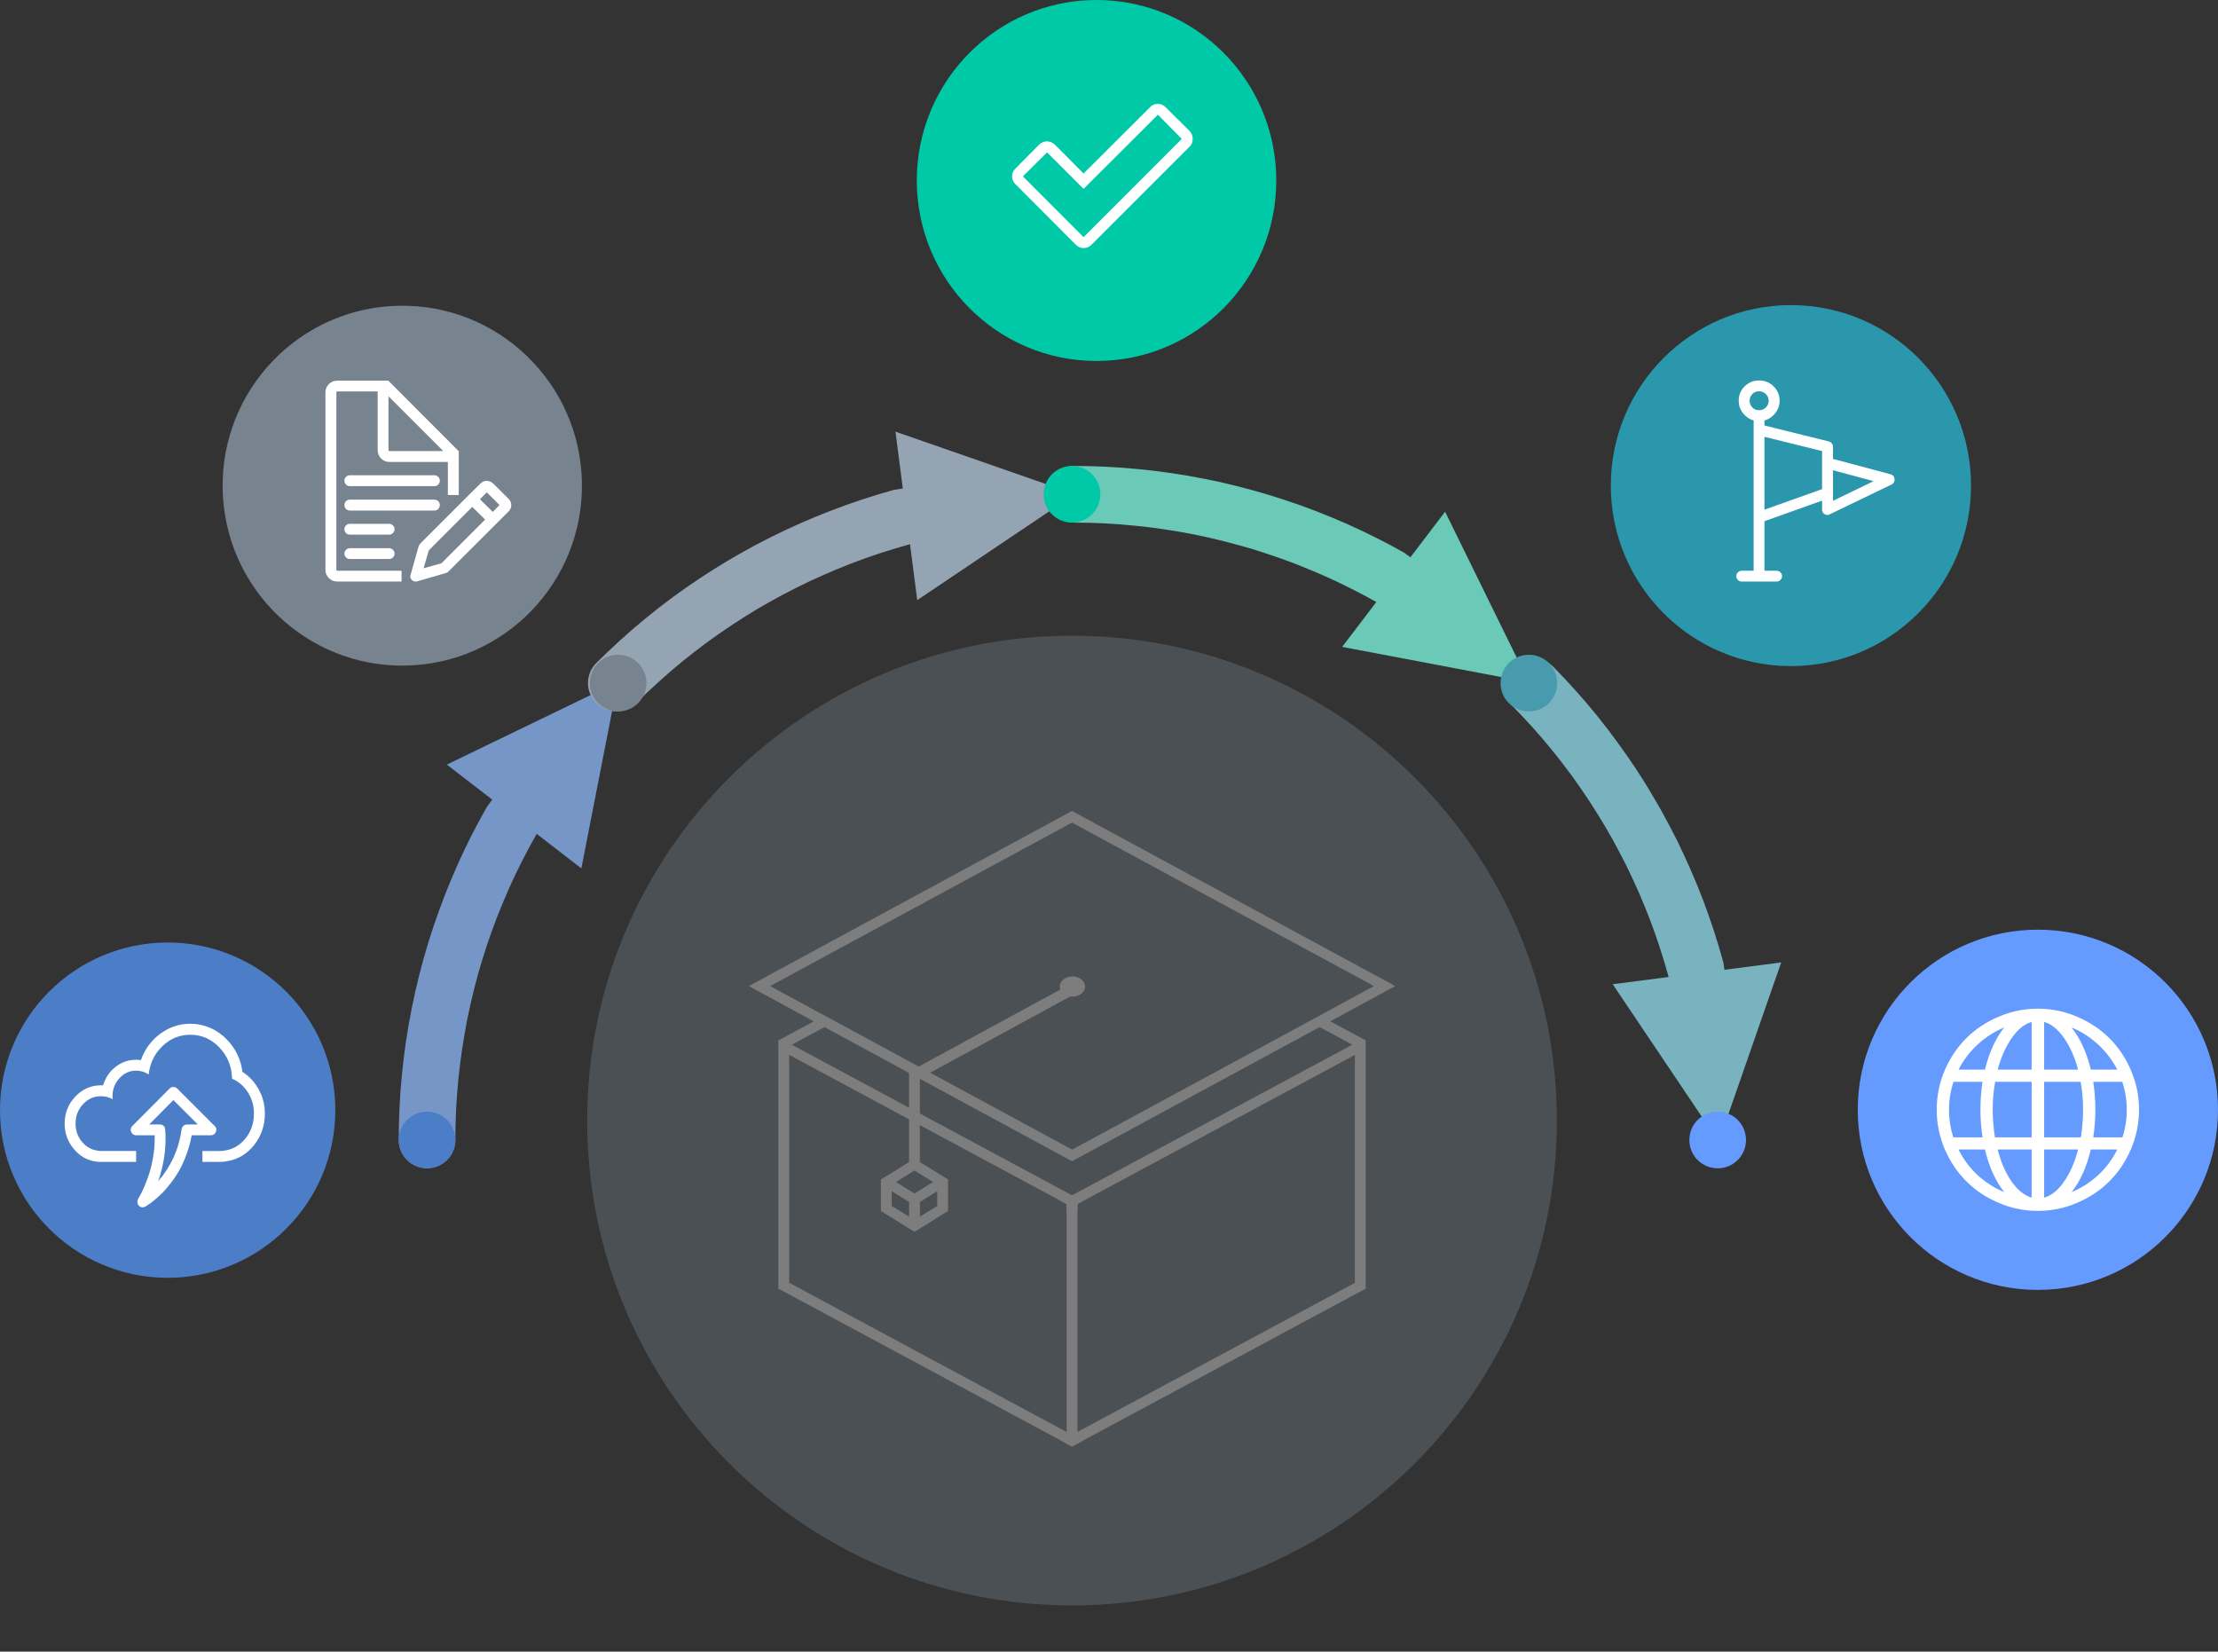 <?xml version="1.0" encoding="UTF-8" standalone="no"?>
<svg
   xmlns:dc="http://purl.org/dc/elements/1.1/"
   xmlns:cc="http://creativecommons.org/ns#"
   xmlns:rdf="http://www.w3.org/1999/02/22-rdf-syntax-ns#"
   xmlns:svg="http://www.w3.org/2000/svg"
   xmlns="http://www.w3.org/2000/svg"
   xmlns:sodipodi="http://sodipodi.sourceforge.net/DTD/sodipodi-0.dtd"
   xmlns:inkscape="http://www.inkscape.org/namespaces/inkscape"
   width="352.441pt"
   height="262.441pt"
   viewBox="0 0 352.441 262.441"
   version="1.2"
   id="svg89"
   sodipodi:docname="process_step_2.svg"
   inkscape:version="1.0.2-2 (e86c870879, 2021-01-15)">
  <rect x="0" y="0" width="352.441" height="262.441" fill="#333333" stroke="none"/>
  <sodipodi:namedview
     pagecolor="#ffffff"
     bordercolor="#666666"
     borderopacity="1"
     objecttolerance="10"
     gridtolerance="10"
     guidetolerance="10"
     inkscape:pageopacity="0"
     inkscape:pageshadow="2"
     inkscape:window-width="2560"
     inkscape:window-height="1377"
     id="namedview91"
     showgrid="false"
     fit-margin-top="0"
     fit-margin-left="0"
     fit-margin-right="0"
     fit-margin-bottom="0"
     inkscape:zoom="1.6328077"
     inkscape:cx="-110.67313"
     inkscape:cy="99.711322"
     inkscape:window-x="2152"
     inkscape:window-y="-8"
     inkscape:window-maximized="1"
     inkscape:current-layer="svg89"
     inkscape:document-rotation="0" />
  <defs
     id="defs10" />
  <g
     id="surface10431"
     transform="translate(-186,-166.199)"
     style="display:inline">
    <path
       style="fill:#659aff;fill-opacity:1;fill-rule:evenodd;stroke:none"
       d="m 481.199,342.539 c 0,-15.809 12.812,-28.617 28.621,-28.617 15.809,0 28.621,12.809 28.621,28.617 0,15.812 -12.812,28.621 -28.621,28.621 -15.809,0 -28.621,-12.809 -28.621,-28.621 z m 0,0"
       id="step5" />
    <path
       style="fill:#2b97ac;fill-opacity:1;fill-rule:evenodd;stroke:none"
       d="m 441.961,243.359 c 0,-15.84 12.809,-28.68 28.617,-28.68 15.812,0 28.621,12.84 28.621,28.68 0,15.84 -12.809,28.68 -28.621,28.68 -15.809,0 -28.617,-12.84 -28.617,-28.68 z m 0,0"
       id="step4" />
    <path
       style="fill:#00c9a7;fill-opacity:1;fill-rule:evenodd;stroke:none"
       d="m 331.68,194.879 c 0,-15.84 12.789,-28.68 28.559,-28.68 15.773,0 28.562,12.84 28.562,28.68 0,15.84 -12.789,28.68 -28.562,28.68 -15.77,0 -28.559,-12.84 -28.559,-28.68 z m 0,0"
       id="step3" />
    <path
       style="fill:#77838f;fill-opacity:1;fill-rule:evenodd;stroke:none"
       d="m 221.379,243.871 c -0.27,-15.793 12.281,-28.82 28.043,-29.09 15.77,-0.281 28.77,12.297 29.047,28.09 0.27,15.789 -12.277,28.809 -28.047,29.09 -15.762,0.27 -28.762,-12.301 -29.043,-28.09 z m 0,0"
       id="step2" />
    <path
       style="fill:#4b7ec7;fill-opacity:1;fill-rule:evenodd;stroke:none"
       d="m 186,342.602 c 0,-14.711 11.93,-26.641 26.641,-26.641 14.711,0 26.641,11.93 26.641,26.641 0,14.707 -11.93,26.637 -26.641,26.637 C 197.93,369.238 186,357.309 186,342.602 Z m 0,0"
       id="step1" />
    <path
       style="fill:#7596c7;fill-opacity:1;fill-rule:nonzero;stroke:none"
       d="m 249.359,347.262 0.031,-2.551 0.098,-2.672 0.16,-2.648 0.242,-2.652 0.289,-2.629 0.359,-2.621 0.422,-2.598 0.488,-2.59 0.551,-2.59 0.609,-2.539 0.672,-2.543 0.738,-2.527 0.801,-2.5 0.859,-2.48 0.922,-2.461 0.969,-2.43 1.031,-2.402 1.098,-2.387 1.16,-2.363 1.211,-2.316 1.27,-2.301 3.48,-4.77 c 1.48,-2 4.301,-2.422 6.289,-0.941 2,1.48 2.422,4.301 0.941,6.301 l -2.832,3.75 -1.168,2.121 -1.109,2.129 -1.062,2.148 -1,2.18 -0.949,2.211 -0.91,2.238 -0.84,2.242 -0.789,2.27 -0.73,2.281 -0.68,2.309 -0.621,2.332 -0.559,2.348 -0.512,2.352 -0.438,2.367 -0.391,2.391 -0.332,2.402 -0.277,2.418 -0.211,2.41 -0.16,2.43 -0.09,2.43 -0.031,2.562 c -0.031,2.488 -2.07,4.48 -4.551,4.449 -2.488,-0.031 -4.48,-2.07 -4.449,-4.559 z M 257,287.691 l 27.172,-13.141 -5.793,29.629 z m 0,0"
       id="arrow1" />
    <path
       style="fill:#94a4b3;fill-opacity:1;fill-rule:nonzero;stroke:none"
       d="m 280.789,271.512 1.832,-1.781 1.957,-1.82 1.973,-1.75 2.051,-1.719 2.059,-1.652 2.109,-1.598 2.141,-1.543 2.18,-1.488 2.199,-1.422 2.242,-1.379 2.27,-1.32 2.32,-1.27 2.32,-1.199 2.359,-1.141 2.391,-1.09 2.398,-1.031 2.449,-0.969 2.441,-0.91 2.5,-0.859 2.488,-0.789 2.52,-0.73 5.832,-0.902 c 2.461,-0.367 4.75,1.332 5.109,3.781 0.371,2.461 -1.328,4.75 -3.781,5.121 l -4.66,0.648 -2.309,0.672 -2.301,0.719 -2.258,0.77 -2.27,0.84 -2.211,0.879 -2.219,0.953 -2.191,0.988 -2.16,1.051 -2.141,1.102 -2.109,1.156 -2.082,1.191 -2.047,1.27 -2.043,1.32 -1.977,1.352 -1.973,1.41 -1.918,1.457 -1.902,1.512 -1.859,1.559 -1.828,1.621 -1.793,1.652 -1.828,1.777 c -1.781,1.742 -4.629,1.699 -6.359,-0.078 -1.742,-1.77 -1.699,-4.621 0.078,-6.359 z m 47.5,-36.723 28.512,9.922 -25.051,16.848 z m 0,0"
       id="arrow2" />
    <path
       style="display:inline;fill:#6bc9b8;fill-opacity:1;fill-rule:nonzero;stroke:none"
       d="m 356.66,240.238 2.539,0.031 2.652,0.102 2.629,0.16 2.621,0.23 2.609,0.289 2.59,0.348 2.609,0.422 2.559,0.48 2.551,0.527 2.559,0.621 2.512,0.66 2.488,0.719 2.5,0.793 2.461,0.84 2.43,0.898 2.441,0.969 2.371,1.012 2.379,1.09 2.352,1.141 2.297,1.18 2.301,1.262 4.602,3.348 c 2,1.48 2.418,4.289 0.938,6.289 -1.469,2 -4.289,2.422 -6.289,0.953 l -3.578,-2.703 -2.082,-1.137 -2.141,-1.102 -2.137,-1.051 -2.152,-0.98 -2.219,-0.938 -2.191,-0.891 -2.25,-0.832 -2.258,-0.77 -2.25,-0.73 -2.312,-0.66 -2.32,-0.609 -2.297,-0.559 -2.352,-0.5 -2.359,-0.441 -2.359,-0.379 -2.391,-0.332 -2.391,-0.258 -2.398,-0.211 -2.41,-0.16 -2.422,-0.09 -2.531,-0.031 c -2.488,-0.027 -4.48,-2.066 -4.449,-4.547 0.031,-2.492 2.07,-4.48 4.551,-4.453 z m 58.969,7.273 13.301,27.098 -29.66,-5.621 z m 0,0"
       id="arrow3" />
    <path
       style="display:inline;fill:#79b3bf;fill-opacity:1;fill-rule:nonzero;stroke:none"
       d="m 432.828,272.16 1.762,1.828 1.77,1.934 1.742,1.988 1.68,2.02 1.629,2.07 1.559,2.09 1.531,2.141 1.461,2.148 1.41,2.199 1.348,2.242 1.293,2.238 1.25,2.312 1.18,2.289 1.129,2.371 1.07,2.359 1.008,2.379 0.961,2.422 0.891,2.449 0.84,2.469 0.77,2.469 0.719,2.5 0.852,5.613 c 0.352,2.457 -1.359,4.738 -3.82,5.09 -2.461,0.348 -4.738,-1.359 -5.09,-3.82 l -0.59,-4.391 -0.66,-2.301 -0.711,-2.289 -0.758,-2.25 -0.812,-2.23 -0.879,-2.219 -0.918,-2.191 -0.992,-2.191 -1.008,-2.117 -1.102,-2.141 -1.121,-2.09 -1.199,-2.082 -1.23,-2.027 -1.289,-2.012 -1.34,-1.988 -1.391,-1.961 -1.43,-1.91 -1.488,-1.891 -1.543,-1.859 -1.57,-1.809 -1.648,-1.793 -1.75,-1.828 c -1.719,-1.801 -1.66,-4.652 0.129,-6.371 1.793,-1.719 4.641,-1.66 6.359,0.141 z m 36.203,46.969 -9.922,28.512 -16.848,-25.051 z m 0,0"
       id="arrow4" />
    <path
       style="display:inline;fill:#4b7ec7;fill-opacity:1;fill-rule:evenodd;stroke:none"
       d="m 249.359,347.34 c 0,-2.488 2.012,-4.5 4.5,-4.5 2.492,0 4.5,2.012 4.5,4.5 0,2.488 -2.008,4.5 -4.5,4.5 -2.488,0 -4.5,-2.012 -4.5,-4.5 z m 0,0"
       id="innerdot1" />
    <path
       style="display:inline;fill:#77838f;fill-opacity:1;fill-rule:evenodd;stroke:none"
       d="m 279.719,274.738 c 0,-2.488 2.012,-4.5 4.5,-4.5 2.492,0 4.5,2.012 4.5,4.5 0,2.492 -2.008,4.5 -4.5,4.5 -2.488,0 -4.5,-2.008 -4.5,-4.5 z m 0,0"
       id="innerdot2" />
    <path
       style="display:inline;fill:#00c9a7;fill-opacity:1;fill-rule:evenodd;stroke:none"
       d="m 351.84,244.738 c 0,-2.488 2.012,-4.5 4.5,-4.5 2.488,0 4.5,2.012 4.5,4.5 0,2.492 -2.012,4.5 -4.5,4.5 -2.488,0 -4.5,-2.008 -4.5,-4.5 z m 0,0"
       id="innerdot3" />
    <path
       style="display:inline;fill:#479bac;fill-opacity:1;fill-rule:evenodd;stroke:none"
       d="m 424.441,274.738 c 0,-2.488 2.008,-4.5 4.5,-4.5 2.488,0 4.5,2.012 4.5,4.5 0,2.492 -2.012,4.5 -4.5,4.5 -2.492,0 -4.5,-2.008 -4.5,-4.5 z m 0,0"
       id="innerdot4" />
    <path
       style="display:inline;fill:#659aff;fill-opacity:1;fill-rule:evenodd;stroke:none"
       d="m 454.441,347.34 c 0,-2.488 2.008,-4.5 4.5,-4.5 2.488,0 4.5,2.012 4.5,4.5 0,2.488 -2.012,4.5 -4.5,4.5 -2.492,0 -4.5,-2.012 -4.5,-4.5 z m 0,0"
       id="innerdot5" />
    <g
       id="logo"
       style="display:inline;opacity:0.366"
       onmouseover="rotate(45d">
      <path
         style="fill:#77838f;fill-opacity:1;fill-rule:nonzero;stroke:none"
         d="m 433.386,344.25 c 0,42.549 -34.494,77.043 -77.043,77.043 -42.542,0 -77.037,-34.494 -77.037,-77.043 0,-42.542 34.495,-77.037 77.037,-77.037 42.549,0 77.043,34.495 77.043,77.037"
         id="path241" />
      <path
         style="fill:#ffffff;fill-opacity:1;fill-rule:nonzero;stroke:none"
         d="m 396.521,327.115 -1.706,0.934 -38.451,20.822 -38.487,-20.843 -1.705,-0.913 -7.8,-4.232 47.971,-25.974 47.977,25.974 z m -40.178,-32.053 -51.354,27.821 9.47,5.145 1.713,0.92 40.171,21.77 40.178,-21.77 1.705,-0.92 9.477,-5.145 z m 0,0"
         id="path243" />
      <path
         style="fill:#ffffff;fill-opacity:1;fill-rule:nonzero;stroke:none"
         d="m 311.401,370.967 h -1.719 V 331.51 h 1.719 z m 0,0"
         id="path245" />
      <path
         style="fill:#ffffff;fill-opacity:1;fill-rule:nonzero;stroke:none"
         d="m 317.884,328.941 -1.712,0.913 -4.346,2.35 -0.432,0.241 -0.849,0.452 -0.432,-0.693 -0.424,-0.694 4.777,-2.569 1.706,-0.92 z m 0,0"
         id="path247" />
      <path
         style="fill:#ffffff;fill-opacity:1;fill-rule:nonzero;stroke:none"
         d="m 358.055,357.06 -0.842,0.452 v 0.928 l -0.863,-0.468 -0.864,-0.445 -0.863,-0.467 -43.229,-23.25 -1.705,-0.913 0.424,-0.693 0.432,-0.694 0.849,0.453 0.432,0.241 44.509,23.921 h 0.029 l 0.849,0.482 z m 0,0"
         id="path249" />
      <path
         style="fill:#ffffff;fill-opacity:1;fill-rule:nonzero;stroke:none"
         d="m 358.055,395.121 -0.842,0.453 -0.863,0.468 -0.864,-0.453 -0.863,-0.468 -44.934,-24.162 0.856,-1.38 0.849,0.446 44.092,23.716 0.864,0.453 0.863,0.482 z m 0,0"
         id="path251" />
      <path
         style="fill:#ffffff;fill-opacity:1;fill-rule:nonzero;stroke:none"
         d="m 401.291,370.967 h 1.72 V 331.51 h -1.72 z m 0,0"
         id="path253" />
      <path
         style="fill:#ffffff;fill-opacity:1;fill-rule:nonzero;stroke:none"
         d="m 403.011,331.51 -0.425,0.694 -0.439,0.693 -0.856,-0.467 -0.418,-0.226 -4.345,-2.35 -1.713,-0.899 1.713,-0.934 1.705,0.92 z m 0,0"
         id="path255" />
      <path
         style="fill:#ffffff;fill-opacity:1;fill-rule:nonzero;stroke:none"
         d="m 403.011,332.89 -1.72,0.935 -43.236,23.235 -0.842,0.452 -0.863,0.46 -0.864,0.468 v -0.913 l -0.863,-0.467 0.863,-0.468 0.842,-0.467 h 0.036 l 44.509,-23.921 0.418,-0.227 0.856,-0.467 0.439,0.694 z m 0,0"
         id="path257" />
      <path
         style="fill:#ffffff;fill-opacity:1;fill-rule:nonzero;stroke:none"
         d="m 403.011,370.959 -44.956,24.162 -0.842,0.453 -0.863,0.468 -0.864,-0.453 -0.863,-0.468 0.863,-0.467 1.727,-0.927 44.078,-23.688 0.856,-0.46 z m 0,0"
         id="path259" />
      <path
         style="fill:#ffffff;fill-opacity:1;fill-rule:nonzero;stroke:none"
         d="m 357.213,356.125 v 39.449 l -0.863,0.468 -0.864,-0.453 v -39.464 z m 0,0"
         id="path261" />
      <path
         style="fill:#ffffff;fill-opacity:1;fill-rule:nonzero;stroke:none"
         d="m 332.166,352.091 h -1.719 v -15.513 h 1.719 z m 0,0"
         id="path263" />
      <path
         style="fill:#ffffff;fill-opacity:1;fill-rule:nonzero;stroke:none"
         d="m 355.529,322.862 0.821,1.514 -25.132,13.681 -0.821,-1.515 z m 0,0"
         id="path265" />
      <path
         style="fill:#ffffff;fill-opacity:1;fill-rule:nonzero;stroke:none"
         d="m 358.416,322.961 c 0,0.885 -0.899,1.606 -2.003,1.606 -1.111,0 -2.01,-0.721 -2.01,-1.606 0,-0.892 0.899,-1.614 2.01,-1.614 1.104,0 2.003,0.722 2.003,1.614"
         id="path267" />
      <path
         style="fill:#ffffff;fill-opacity:1;fill-rule:nonzero;stroke:none"
         d="m 327.693,358.609 h -1.719 v -4.982 h 1.719 z m 0,0"
         id="path269" />
      <path
         style="fill:#ffffff;fill-opacity:1;fill-rule:nonzero;stroke:none"
         d="m 326.957,354.887 -0.983,-1.267 5.336,-3.305 0.977,1.267 z m 0,0"
         id="path271" />
      <path
         style="fill:#ffffff;fill-opacity:1;fill-rule:nonzero;stroke:none"
         d="m 334.926,358.609 h 1.72 v -4.982 h -1.72 z m 0,0"
         id="path273" />
      <path
         style="fill:#ffffff;fill-opacity:1;fill-rule:nonzero;stroke:none"
         d="m 335.67,354.887 0.976,-1.267 -5.336,-3.305 -0.977,1.267 z m 0,0"
         id="path275" />
      <path
         style="fill:#ffffff;fill-opacity:1;fill-rule:nonzero;stroke:none"
         d="m 326.95,353.139 -0.976,1.274 5.336,3.305 0.977,-1.267 z m 0,0"
         id="path277" />
      <path
         style="fill:#ffffff;fill-opacity:1;fill-rule:nonzero;stroke:none"
         d="m 335.67,353.139 0.976,1.274 -5.336,3.305 -0.977,-1.267 z m 0,0"
         id="path279" />
      <path
         style="fill:#ffffff;fill-opacity:1;fill-rule:nonzero;stroke:none"
         d="m 326.957,357.357 -0.983,1.267 5.336,3.305 0.977,-1.267 z m 0,0"
         id="path281" />
      <path
         style="fill:#ffffff;fill-opacity:1;fill-rule:nonzero;stroke:none"
         d="m 335.67,357.357 0.976,1.267 -5.336,3.312 -0.977,-1.274 z m 0,0"
         id="path283" />
      <path
         style="fill:#ffffff;fill-opacity:1;fill-rule:nonzero;stroke:none"
         d="m 330.454,361.101 h 1.719 v -4.983 h -1.719 z m 0,0"
         id="path285" />
    </g>
  </g>
  <g
     aria-label="ç"
     id="text47"
     style="font-size:32px;line-height:1.25;font-family:sans-serif;word-spacing:0px;stroke-width:0.75">
    <path
       d="m 10.272,178.547 q 0,-2.516 1.688,-4.297 1.703,-1.797 4.078,-1.797 h 0.344 q 0.531,-1.797 1.969,-2.922 1.453,-1.141 3.281,-1.141 0.516,0 0.766,0.062 0.891,-2.578 3.047,-4.172 2.156,-1.609 4.797,-1.609 1.656,0 3.188,0.672 1.531,0.672 2.703,1.922 2,2.109 2.391,5.047 1.641,1.047 2.594,2.812 0.969,1.75 0.969,3.812 0,2.859 -1.703,5 -1.766,2.203 -4.375,2.578 -0.438,0.109 -1.031,0.109 h -2.812 v -1.734 h 2.812 q 0.516,0 0.703,-0.062 2.016,-0.297 3.344,-1.953 1.328,-1.672 1.328,-3.938 0,-1.875 -0.969,-3.375 -0.953,-1.5 -2.516,-2.156 -0.047,-2.906 -1.984,-4.938 -1.938,-2.047 -4.641,-2.047 -2.547,0 -4.438,1.812 -1.875,1.812 -2.188,4.5 -0.906,-0.609 -1.984,-0.609 -1.562,0 -2.656,1.203 -1.094,1.188 -1.094,2.859 0,0.25 0.047,0.484 -0.891,-0.484 -1.891,-0.484 -1.672,0 -2.859,1.281 -1.172,1.266 -1.172,3.078 0,1.625 0.984,2.844 1,1.219 2.469,1.438 0.312,0.062 0.484,0.062 h 5.688 v 1.734 h -5.688 q -0.281,0 -0.781,-0.062 -2.125,-0.344 -3.516,-2.094 -1.375,-1.688 -1.375,-3.922 z m 10.5,0.984 q 0,-0.359 0.25,-0.609 l 5.922,-5.953 q 0.25,-0.25 0.609,-0.25 0.359,0 0.609,0.25 l 5.953,5.953 q 0.406,0.359 0.188,0.922 -0.219,0.547 -0.797,0.547 h -3.047 q -0.281,1.578 -0.828,3.047 -0.531,1.453 -1.141,2.516 -0.594,1.062 -1.344,2.016 -0.734,0.969 -1.344,1.578 -0.609,0.609 -1.25,1.125 -0.625,0.516 -0.922,0.703 -0.297,0.203 -0.5,0.328 l -0.031,0.016 q -0.578,0.312 -1.047,-0.156 -0.188,-0.203 -0.219,-0.516 -0.016,-0.312 0.125,-0.578 0.047,-0.047 0.281,-0.484 0.25,-0.422 0.656,-1.344 0.406,-0.922 0.766,-2.016 0.375,-1.094 0.641,-2.625 0.281,-1.531 0.281,-3.031 v -0.578 h -2.953 q -0.531,0 -0.797,-0.547 -0.062,-0.188 -0.062,-0.312 z m 2.938,-0.859 h 1.703 q 0.344,0 0.578,0.219 0.234,0.203 0.25,0.547 0.062,0.516 0.062,1.531 0,3.312 -1.156,6.719 3.078,-3.562 3.719,-8.281 0.047,-0.312 0.281,-0.516 0.234,-0.219 0.578,-0.219 h 1.703 l -3.875,-3.875 z"
       style="font-style:normal;font-variant:normal;font-weight:normal;font-stretch:normal;font-size:32px;font-family:Icon-Works;-inkscape-font-specification:Icon-Works;fill:#ffffff;stroke-width:0.75"
       id="path968" />
  </g>
  <g
     aria-label="C"
     id="text47-5"
     style="font-size:32px;line-height:1.25;font-family:sans-serif;word-spacing:0px;stroke-width:0.75">
    <path
       d="M 51.713,90.53 V 62.358 q 0,-0.781 0.547,-1.328 0.547,-0.547 1.344,-0.547 h 6.406 1.688 l 0.031,0.031 11.141,11.156 h 0.031 v 1.734 5.25 h -1.734 v -5.25 h -9.281 q -0.797,0 -1.344,-0.562 -0.531,-0.562 -0.531,-1.359 v -9.281 h -6.406 q -0.156,0 -0.156,0.156 v 28.172 q 0,0.156 0.156,0.156 h 10.203 v 1.719 H 53.604 q -0.797,0 -1.344,-0.547 -0.547,-0.531 -0.547,-1.328 z m 3.266,-1.953 q -0.25,-0.25 -0.25,-0.609 0,-0.359 0.25,-0.609 0.25,-0.25 0.609,-0.25 h 6.234 q 0.359,0 0.609,0.25 0.266,0.25 0.266,0.609 0,0.359 -0.266,0.609 -0.25,0.25 -0.609,0.25 h -6.234 q -0.359,0 -0.609,-0.25 z m 0,-3.875 q -0.25,-0.25 -0.25,-0.609 0,-0.359 0.25,-0.609 0.25,-0.25 0.609,-0.25 h 6.234 q 0.359,0 0.609,0.25 0.266,0.25 0.266,0.609 0,0.359 -0.266,0.609 -0.25,0.25 -0.609,0.25 h -6.234 q -0.359,0 -0.609,-0.25 z m 0,-3.828 q -0.25,-0.266 -0.25,-0.625 0,-0.359 0.25,-0.609 0.25,-0.25 0.609,-0.25 h 13.438 q 0.359,0 0.609,0.25 0.25,0.25 0.25,0.609 0,0.359 -0.25,0.625 -0.25,0.25 -0.609,0.25 h -13.438 q -0.359,0 -0.609,-0.25 z m 0,-3.875 q -0.25,-0.266 -0.25,-0.625 0,-0.359 0.25,-0.609 0.25,-0.25 0.609,-0.25 h 13.438 q 0.359,0 0.609,0.25 0.25,0.25 0.25,0.609 0,0.359 -0.25,0.625 -0.25,0.25 -0.609,0.25 h -13.438 q -0.359,0 -0.609,-0.25 z m 6.75,-5.516 q 0,0.188 0.156,0.188 h 8.547 l -8.703,-8.703 z m 3.516,19.844 1.281,-4.547 q 0.031,-0.125 0.234,-0.391 l 7.672,-7.672 1.922,-1.891 q 0.422,-0.422 0.969,-0.422 0.625,0 1.109,0.484 l 2.406,2.406 q 0.406,0.406 0.406,1.047 -0.062,0.562 -0.438,0.938 l -1.891,1.891 -7.719,7.703 q -0.141,0.141 -0.375,0.188 l -4.516,1.312 q -0.094,0.031 -0.25,0.031 -0.359,0 -0.609,-0.25 -0.25,-0.25 -0.25,-0.547 0,-0.141 0.047,-0.281 z m 2.062,-1.031 2.844,-0.797 6.938,-6.938 -2.047,-2.016 -6.906,6.906 z m 8.953,-10.969 2.047,2.016 1.062,-1.094 -2.016,-2.016 z"
       style="font-style:normal;font-variant:normal;font-weight:normal;font-stretch:normal;font-size:32px;font-family:Icon-Works;-inkscape-font-specification:Icon-Works;fill:#ffffff;stroke-width:0.75"
       id="path971" />
  </g>
  <g
     aria-label="Ù"
     id="text47-5-9"
     style="font-size:32px;line-height:1.25;font-family:sans-serif;word-spacing:0px;stroke-width:0.75">
    <path
       d="m 161.333,29.245 q -0.516,-0.516 -0.516,-1.219 0,-0.703 0.516,-1.219 l 3.797,-3.844 q 0.578,-0.5 1.25,-0.5 0.641,0 1.219,0.5 l 4.578,4.609 10.594,-10.562 q 0.438,-0.5 1.219,-0.5 0.703,0 1.203,0.5 l 3.844,3.812 q 0.484,0.562 0.484,1.25 0,0.734 -0.484,1.219 l -15.609,15.609 q -0.516,0.516 -1.25,0.516 -0.703,0 -1.219,-0.516 z m 1.203,-1.219 9.641,9.656 15.609,-15.609 -3.797,-3.844 -11.812,11.781 -5.797,-5.797 z"
       style="font-style:normal;font-variant:normal;font-weight:normal;font-stretch:normal;font-size:32px;font-family:Icon-Works;-inkscape-font-specification:Icon-Works;fill:#ffffff;stroke-width:0.75"
       id="path974" />
  </g>
  <g
     aria-label="ä"
     id="text47-5-8"
     style="font-size:32px;line-height:1.25;font-family:sans-serif;word-spacing:0px;stroke-width:0.75">
    <path
       d="m 276.154,92.158 q -0.25,-0.25 -0.25,-0.609 0,-0.359 0.25,-0.609 0.25,-0.25 0.609,-0.25 h 1.891 V 82.205 68.283 66.814 q -1.016,-0.297 -1.703,-1.172 -0.672,-0.875 -0.672,-1.969 0,-1.344 0.938,-2.281 0.953,-0.938 2.297,-0.938 1.359,0 2.312,0.938 0.953,0.938 0.953,2.281 0,1.094 -0.688,1.969 -0.672,0.875 -1.719,1.172 v 0.797 l 10.219,2.531 q 0.297,0.078 0.484,0.312 0.188,0.234 0.188,0.547 v 1.922 l 9.141,2.438 q 0.594,0.156 0.641,0.766 0.047,0.594 -0.469,0.859 l -9.828,4.734 q -0.172,0.109 -0.359,0.109 -0.234,0 -0.469,-0.141 -0.391,-0.25 -0.391,-0.734 v -1.406 l -9.156,3.266 v 7.875 h 1.922 q 0.359,0 0.609,0.25 0.266,0.25 0.266,0.609 0,0.359 -0.266,0.609 -0.25,0.25 -0.609,0.25 h -5.531 q -0.359,0 -0.609,-0.25 z m 2.297,-29.547 q -0.438,0.438 -0.438,1.062 0,0.625 0.438,1.078 0.438,0.438 1.062,0.438 0.625,0 1.078,-0.438 0.453,-0.453 0.453,-1.078 0,-0.625 -0.453,-1.062 -0.453,-0.438 -1.078,-0.438 -0.625,0 -1.062,0.438 z m 1.922,18.375 9.156,-3.266 V 71.673 l -9.156,-2.266 z m 10.891,-1.406 6.453,-3.125 -6.453,-1.734 z"
       style="font-style:normal;font-variant:normal;font-weight:normal;font-stretch:normal;font-size:32px;font-family:Icon-Works;-inkscape-font-specification:Icon-Works;fill:#ffffff;stroke-width:0.75"
       id="path977" />
  </g>
  <g
     aria-label="&lt;"
     id="text47-5-8-7"
     style="font-size:36px;line-height:1.25;font-family:sans-serif;word-spacing:0px;stroke-width:0.75">
    <path
       d="m 309.011,182.582 q -1.266,-2.988 -1.266,-6.258 0,-3.27 1.266,-6.24 1.283,-2.971 3.428,-5.115 2.162,-2.145 5.133,-3.41 2.971,-1.283 6.24,-1.283 3.27,0 6.24,1.283 2.988,1.266 5.133,3.41 2.162,2.145 3.428,5.115 1.283,2.971 1.283,6.24 0,3.27 -1.283,6.258 -1.266,2.971 -3.428,5.115 -2.145,2.162 -5.133,3.428 -2.971,1.283 -6.24,1.283 -3.27,0 -6.24,-1.283 -2.971,-1.266 -5.133,-3.428 -2.145,-2.145 -3.428,-5.115 z m 0.686,-6.258 q 0,2.25 0.686,4.395 h 4.641 q -0.334,-2.232 -0.334,-4.395 0,-2.197 0.334,-4.43 h -4.605 q -0.721,2.127 -0.721,4.43 z m 1.512,6.328 q 1.125,2.285 3.006,4.043 1.881,1.74 4.254,2.725 -2.074,-2.619 -3.059,-6.768 z m 0,-12.691 h 4.201 q 0.984,-4.061 3.059,-6.697 -2.338,0.967 -4.219,2.707 -1.881,1.74 -3.041,3.99 z m 5.432,6.363 q 0,2.057 0.352,4.395 h 5.836 v -8.824 h -5.801 q -0.387,2.215 -0.387,4.43 z m 0.791,6.328 q 0.773,3.041 2.215,5.098 1.459,2.057 3.182,2.549 v -7.646 z m 0,-12.691 h 5.396 v -7.576 q -1.705,0.475 -3.146,2.531 -1.441,2.039 -2.25,5.045 z m 7.383,20.338 q 1.74,-0.475 3.164,-2.549 1.441,-2.057 2.232,-5.098 h -5.396 z m 0,-9.58 h 5.836 q 0.352,-2.338 0.352,-4.395 0,-2.215 -0.387,-4.43 h -5.801 z m 0,-10.758 h 5.396 q -0.809,-3.006 -2.25,-5.045 -1.441,-2.057 -3.146,-2.531 z m 4.359,19.459 q 2.373,-0.984 4.254,-2.725 1.881,-1.758 3.006,-4.043 h -4.201 q -0.984,4.148 -3.059,6.768 z m 0,-26.156 q 2.074,2.637 3.059,6.697 h 4.201 q -1.16,-2.25 -3.041,-3.99 -1.881,-1.74 -4.219,-2.707 z m 3.445,17.455 h 4.641 q 0.686,-2.145 0.686,-4.395 0,-2.303 -0.721,-4.43 h -4.605 q 0.334,2.232 0.334,4.43 0,2.162 -0.334,4.395 z"
       style="font-style:normal;font-variant:normal;font-weight:normal;font-stretch:normal;font-size:36px;font-family:Icon-Works;-inkscape-font-specification:Icon-Works;fill:#ffffff;stroke-width:0.75"
       id="path980" />
  </g>
</svg>
